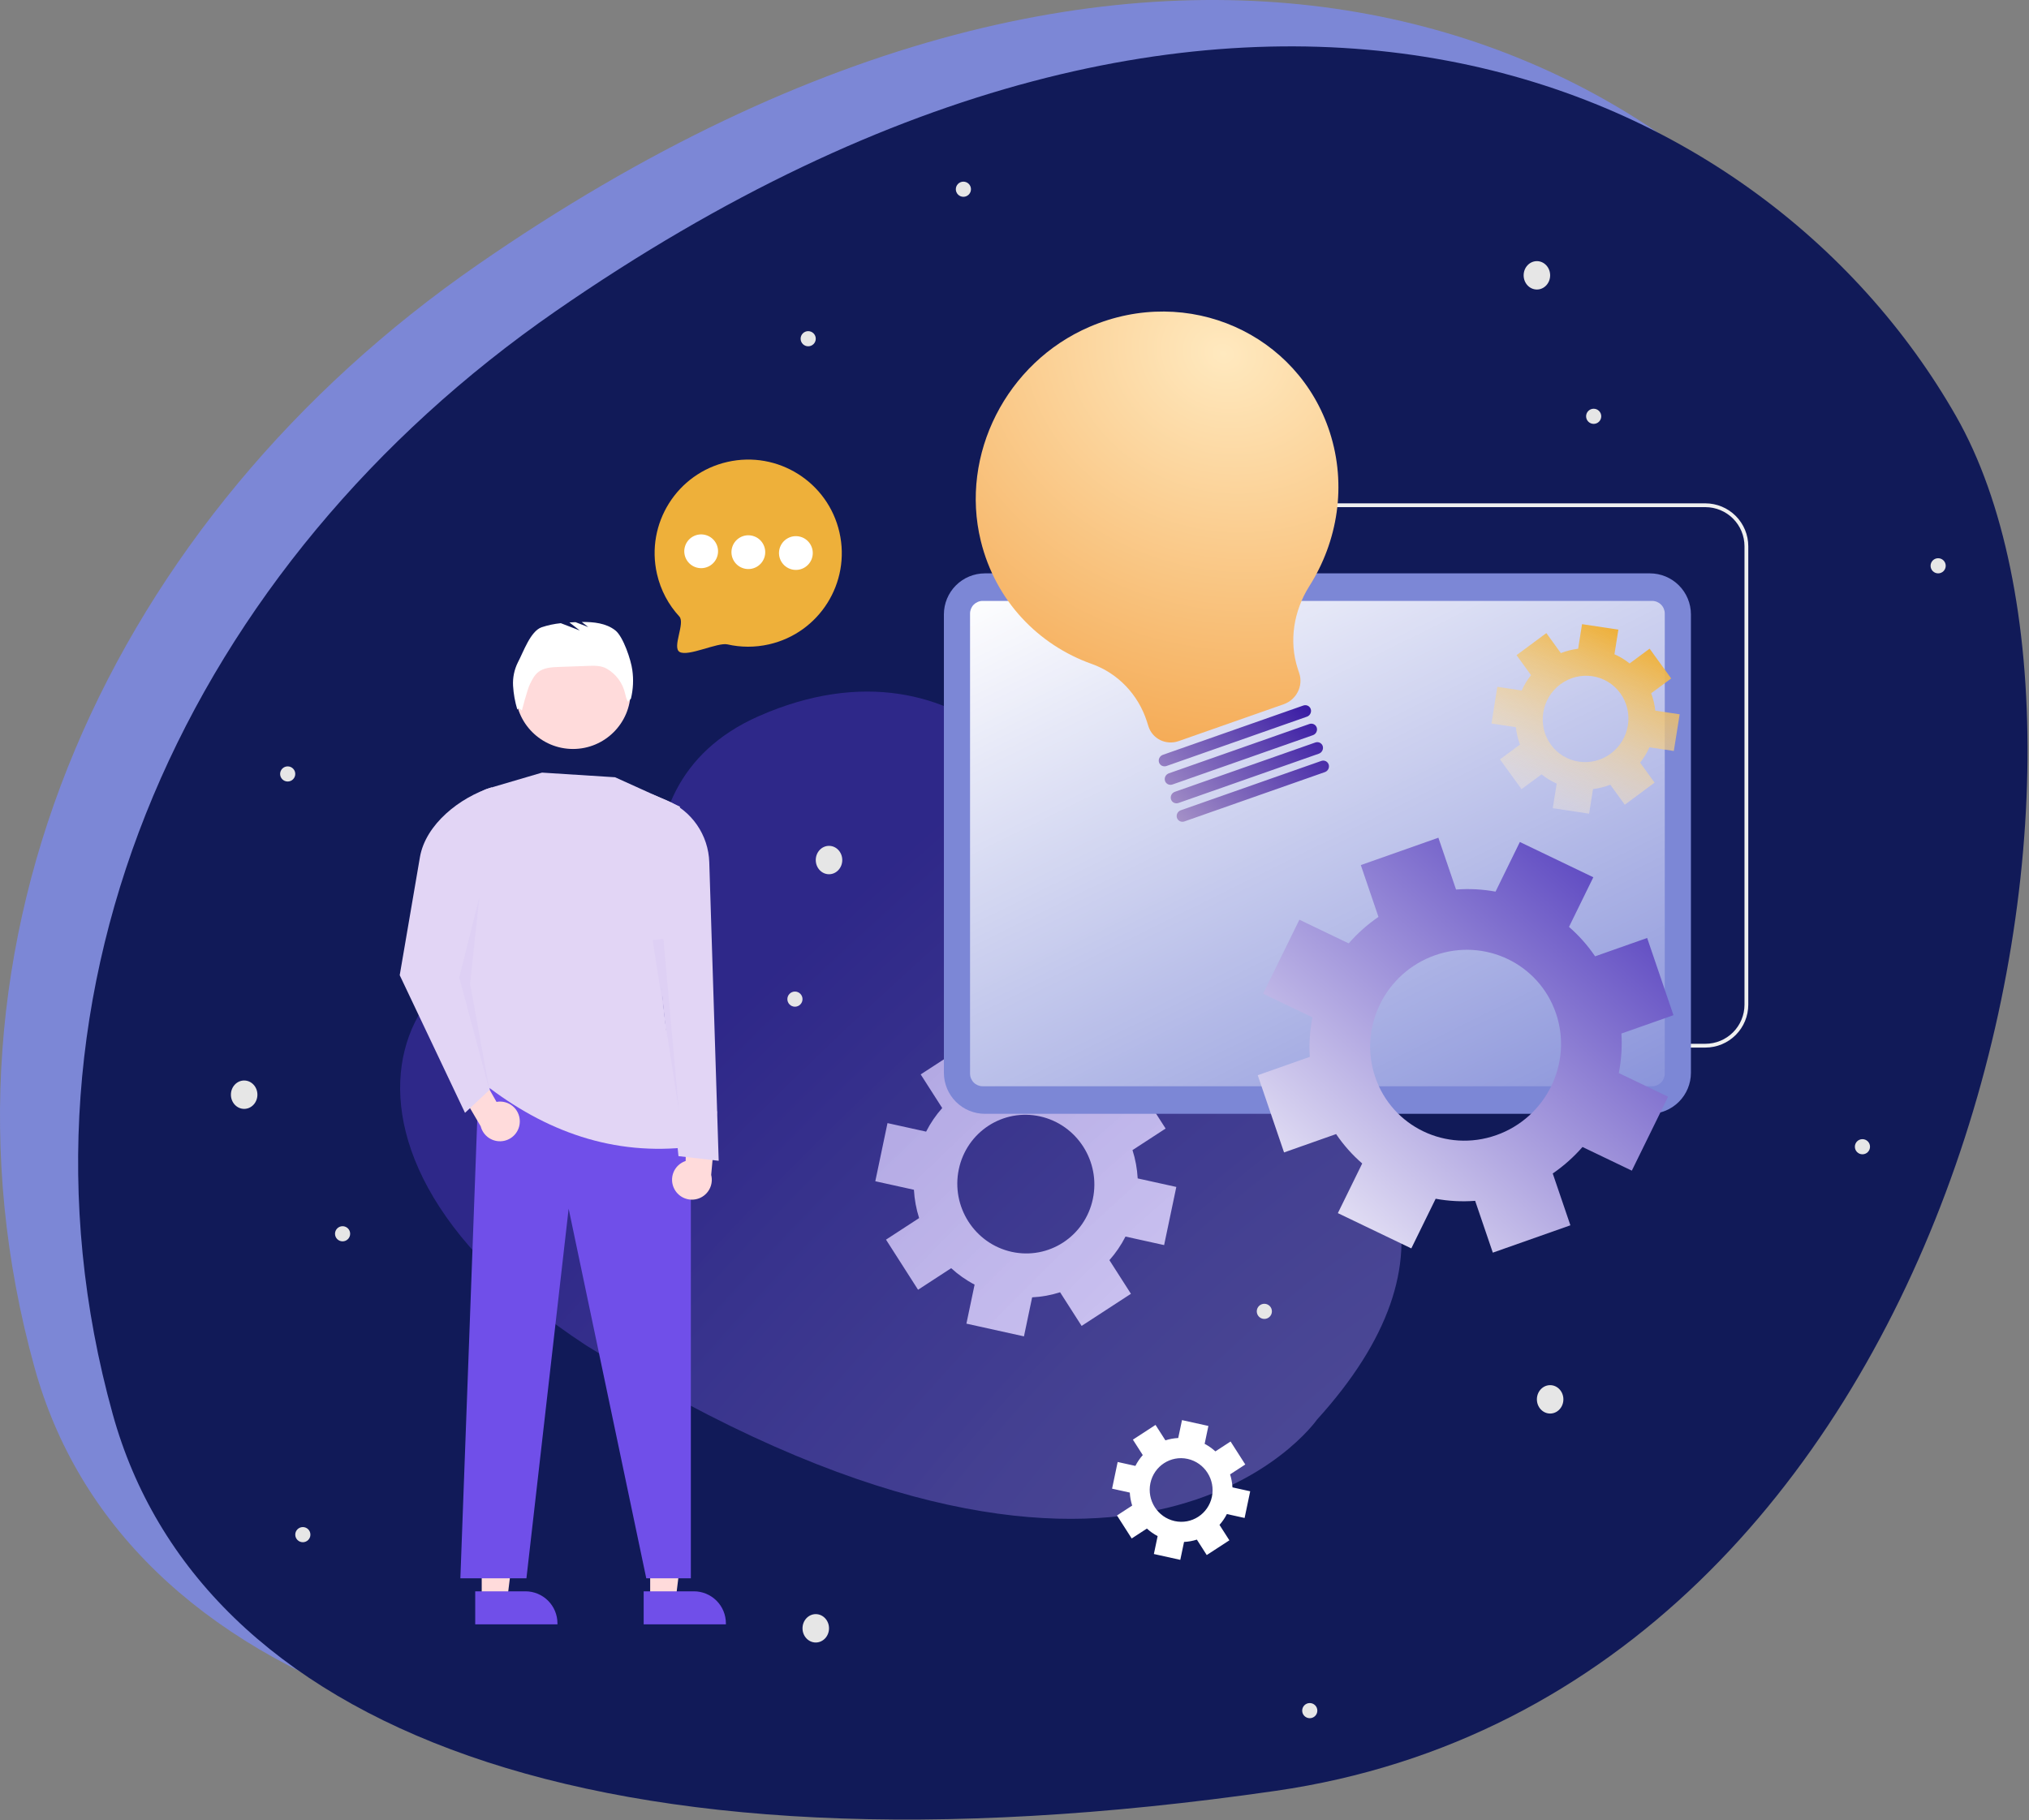 <?xml version="1.0" encoding="UTF-8"?> <svg xmlns="http://www.w3.org/2000/svg" width="1072" height="962" viewBox="0 0 1072 962" fill="none"><rect x="0" y="0" width="1072" height="962" fill="#808080" stroke="none"/> <path d="M18.301 722.875C-44.701 495.873 60.224 272.993 252.224 139.994C609.863 -107.746 888.289 13.222 992.222 195.488C1093.72 373.487 995.801 869.375 632.801 921.875C269.801 974.375 63.712 886.494 18.301 722.875Z" fill="#7C87D6"></path> <path d="M59.577 747.381C-3.425 520.379 101.501 297.499 293.5 164.5C651.139 -83.24 929.565 37.728 1033.5 219.994C1135 397.993 1037.08 893.881 674.077 946.381C311.077 998.881 104.988 910.999 59.577 747.381Z" fill="#111A58"></path> <path d="M569.041 572.617L573.366 552.007L542.964 545.287L538.639 565.897C533.565 566.155 528.607 567.063 523.864 568.583L512.492 550.818L486.435 567.787L497.806 585.552C494.486 589.28 491.622 593.461 489.304 598.021L468.899 593.514L462.455 624.239L482.86 628.747C483.148 633.883 484.077 638.907 485.606 643.705L468.114 655.102L485.05 681.583L502.543 670.186C506.248 673.57 510.4 676.508 514.919 678.871L510.597 699.493L540.999 706.213L545.321 685.592C550.398 685.345 555.353 684.426 560.085 682.909L571.459 700.686L597.517 683.717L586.142 665.94C589.462 662.212 592.326 658.031 594.644 653.47L615.049 657.978L621.493 627.252L601.088 622.745C600.801 617.608 599.872 612.584 598.342 607.786L615.834 596.39L598.898 569.909L581.417 581.302C577.715 577.93 573.563 574.993 569.041 572.617ZM534.48 661.545C514.925 657.218 502.425 637.688 506.575 617.925C510.724 598.162 529.941 585.637 549.497 589.965C569.052 594.292 581.552 613.821 577.402 633.584C573.253 653.348 554.036 665.872 534.48 661.545Z" fill="white"></path> <path d="M406.275 340.519C398.796 342.215 391.326 342.132 384.318 340.527C379.199 339.353 363.485 347.179 359.036 344.513C354.989 342.09 362.139 329.291 358.924 325.799C353.262 319.667 349.083 312.008 347.098 303.28C341.045 276.649 357.719 250.156 384.337 244.103C410.968 238.05 437.461 254.724 443.514 281.342C449.579 307.973 432.906 334.466 406.275 340.519Z" fill="#EEB03A"></path> <path d="M397.687 283.181C392.927 281.905 388.035 284.73 386.759 289.49C385.484 294.249 388.308 299.142 393.068 300.417C397.828 301.693 402.72 298.868 403.996 294.108C405.271 289.348 402.447 284.456 397.687 283.181Z" fill="white"></path> <path d="M372.763 282.716C368.003 281.44 363.111 284.265 361.835 289.025C360.56 293.785 363.385 298.677 368.144 299.952C372.904 301.228 377.797 298.403 379.072 293.643C380.347 288.884 377.523 283.991 372.763 282.716Z" fill="white"></path> <path d="M422.807 283.64C418.047 282.364 413.155 285.189 411.879 289.949C410.604 294.708 413.429 299.601 418.188 300.876C422.948 302.152 427.841 299.327 429.116 294.567C430.391 289.807 427.567 284.915 422.807 283.64Z" fill="white"></path> <path d="M695.834 750.195C772.366 665.878 745.751 593.884 652.014 545.419C558.277 496.954 528.051 576.707 528.051 576.707C528.051 576.707 542.779 529.008 562.245 474.947C578.842 428.924 510.592 330.144 400.924 378.443C313.189 417.082 358.811 523.631 358.811 523.631C358.811 523.631 336.767 518.174 311.409 506.329C222.362 473.826 140.787 600.315 309.655 710.978C598.274 891.125 695.834 750.195 695.834 750.195Z" fill="url(#paint0_radial)"></path> <path d="M254.512 845.352H267.985L274.395 793.385L254.51 793.386L254.512 845.352Z" fill="#FFDBDB"></path> <path d="M251.075 840.952L277.608 840.951H277.609C282.094 840.951 286.394 842.733 289.565 845.904C292.736 849.075 294.518 853.375 294.518 857.86V858.409L251.076 858.411L251.075 840.952Z" fill="#704FE9"></path> <path d="M343.512 845.352H356.985L363.395 793.385L343.51 793.386L343.512 845.352Z" fill="#FFDBDB"></path> <path d="M636.459 763.015L638.444 753.557L624.493 750.474L622.509 759.931C620.18 760.049 617.905 760.466 615.729 761.163L610.511 753.011L598.554 760.798L603.772 768.95C602.249 770.66 600.934 772.579 599.871 774.672L590.508 772.603L587.551 786.702L596.914 788.77C597.046 791.127 597.472 793.433 598.174 795.634L590.147 800.864L597.919 813.015L605.945 807.785C607.645 809.338 609.551 810.686 611.624 811.771L609.641 821.233L623.592 824.317L625.575 814.854C627.904 814.741 630.178 814.319 632.349 813.623L637.569 821.78L649.526 813.994L644.306 805.837C645.83 804.126 647.144 802.208 648.207 800.115L657.571 802.183L660.528 788.085L651.164 786.016C651.032 783.659 650.606 781.354 649.904 779.152L657.931 773.923L650.16 761.772L642.138 767C640.439 765.452 638.534 764.104 636.459 763.015ZM620.6 803.82C611.627 801.834 605.892 792.873 607.796 783.805C609.7 774.736 618.518 768.989 627.491 770.975C636.464 772.96 642.2 781.921 640.296 790.99C638.392 800.059 629.574 805.806 620.6 803.82Z" fill="white"></path> <path d="M340.075 840.952L366.608 840.951H366.609C371.094 840.951 375.394 842.733 378.565 845.904C381.736 849.075 383.518 853.375 383.518 857.86V858.409L340.076 858.411L340.075 840.952Z" fill="#704FE9"></path> <path d="M243.231 834.082H278.132L300.439 638.759L341.453 834.082H365.002V601.166L253.038 567.658L243.231 834.082Z" fill="#704FE9"></path> <path d="M302.74 395.802C319.549 395.802 333.176 382.175 333.176 365.366C333.176 348.556 319.549 334.93 302.74 334.93C285.93 334.93 272.304 348.556 272.304 365.366C272.304 382.175 285.93 395.802 302.74 395.802Z" fill="#FFDBDB"></path> <path d="M255.49 572.563C288.148 598.103 324.196 610.976 365.002 606.07C347.768 545.559 342.656 485.506 359.281 426.274L324.956 410.747L286.373 408.295L258.331 416.543C254.386 417.704 250.932 420.13 248.502 423.447C246.071 426.764 244.798 430.789 244.88 434.9C245.87 485.413 242.511 532.687 255.49 572.563Z" fill="#E2D5F5"></path> <path d="M273.61 350.059C276.538 344.535 280.259 333.525 286.169 331.483C289.451 330.394 292.843 329.672 296.283 329.328L306.329 333.191L300.862 328.939C301.926 328.876 302.99 328.824 304.053 328.784L310.831 331.391L307.363 328.694C313.682 328.629 320.204 329.286 325.101 333.132C329.275 336.412 333.41 348.834 334.079 354.1C334.794 359.137 334.543 364.265 333.342 369.208L331.625 370.841C331.025 369.464 330.573 368.027 330.278 366.554C329.663 363.802 328.481 361.209 326.808 358.939C325.135 356.669 323.007 354.773 320.561 353.371L320.467 353.318C317.589 351.698 314.095 351.772 310.794 351.891L295.115 352.455C291.343 352.591 287.281 352.83 284.34 355.196C282.353 356.794 281.163 359.153 280.031 361.437C278.57 364.387 275.714 375.511 275.714 375.511C275.714 375.511 274.099 373.411 273.324 374.974C272.083 370.897 271.328 366.686 271.075 362.431C270.828 358.157 271.702 353.892 273.61 350.059V350.059Z" fill="white"></path> <path d="M901.025 553.603H549.66C543.652 553.596 537.893 551.206 533.644 546.958C529.396 542.71 527.007 536.951 527 530.943V288.66C527.007 282.652 529.396 276.892 533.644 272.644C537.893 268.396 543.652 266.007 549.66 266H901.025C907.033 266.007 912.792 268.396 917.04 272.644C921.288 276.892 923.678 282.652 923.685 288.66V530.943C923.678 536.951 921.288 542.71 917.04 546.958C912.792 551.206 907.033 553.596 901.025 553.603V553.603ZM549.66 268C544.183 268.006 538.931 270.185 535.058 274.058C531.185 277.931 529.006 283.182 529 288.66V530.943C529.006 536.42 531.185 541.672 535.058 545.545C538.931 549.418 544.183 551.596 549.66 551.603H901.025C906.502 551.596 911.754 549.418 915.627 545.545C919.5 541.672 921.679 536.42 921.685 530.943V288.66C921.679 283.182 919.5 277.931 915.627 274.058C911.754 270.185 906.502 268.006 901.025 268H549.66Z" fill="#F0F0F0"></path> <path d="M498.696 566.943V324.66C498.703 318.917 500.987 313.412 505.047 309.351C509.108 305.291 514.614 303.006 520.356 303H871.721C877.464 303.006 882.969 305.291 887.03 309.351C891.09 313.412 893.375 318.917 893.381 324.66V566.943C893.375 572.686 891.09 578.191 887.03 582.252C882.969 586.312 877.464 588.596 871.721 588.603H520.356C514.614 588.596 509.108 586.312 505.047 582.252C500.987 578.191 498.703 572.686 498.696 566.943V566.943Z" fill="#7C87D6"></path> <path d="M512.516 567.37V324.234C512.518 322.463 513.222 320.766 514.473 319.514C515.725 318.263 517.422 317.559 519.193 317.557H872.885C874.655 317.559 876.352 318.263 877.604 319.514C878.855 320.766 879.56 322.463 879.562 324.234V567.37C879.56 569.14 878.855 570.837 877.604 572.089C876.352 573.34 874.655 574.044 872.885 574.046H519.193C517.422 574.044 515.725 573.34 514.474 572.089C513.222 570.837 512.518 569.14 512.516 567.37Z" fill="url(#paint1_linear)"></path> <path d="M274.633 592.514C274.626 590.989 274.284 589.484 273.633 588.105C272.981 586.726 272.035 585.507 270.861 584.533C269.687 583.559 268.314 582.855 266.839 582.469C265.363 582.083 263.821 582.026 262.321 582.301L244.055 550.039L236.519 565.486L253.975 595.199C254.603 597.688 256.124 599.861 258.247 601.305C260.371 602.749 262.95 603.363 265.496 603.032C268.043 602.701 270.379 601.448 272.063 599.509C273.747 597.571 274.661 595.082 274.633 592.514V592.514Z" fill="#FFDBDB"></path> <path d="M356.304 628.38C355.584 627.036 355.166 625.55 355.081 624.027C354.997 622.505 355.247 620.982 355.815 619.566C356.382 618.151 357.254 616.877 358.367 615.834C359.48 614.792 360.808 614.006 362.258 613.532L362.933 576.465L378.82 587.362L375.744 620.891C376.378 623.379 376.077 626.014 374.899 628.295C373.721 630.577 371.747 632.347 369.35 633.27C366.954 634.193 364.303 634.205 361.898 633.304C359.494 632.403 357.504 630.651 356.304 628.38H356.304Z" fill="#FFDBDB"></path> <path d="M245.683 588.09L258.759 575.831L252.048 509.634L259.812 416.059C242.947 421.359 224.838 435.598 221.855 453.023L211.186 515.355L245.683 588.09Z" fill="#E2D5F5"></path> <path opacity="0.2" d="M253.275 474.082L242.65 516.579L258.759 576.883L248.371 519.848L253.275 474.082Z" fill="#CEBEF3"></path> <path d="M358.464 610.973L379.712 613.425L374.737 455.64C374.515 448.59 372.267 441.753 368.262 435.946C364.257 430.14 358.665 425.609 352.154 422.896L344.57 419.736L346.613 493.698L358.464 610.973Z" fill="#E2D5F5"></path> <path d="M856.656 546.185L884.154 536.491L870.256 495.685L842.759 505.379C838.807 499.561 834.169 494.346 828.962 489.826L841.811 463.602L803.003 444.963L790.154 471.187C783.356 469.938 776.351 469.553 769.288 470.088L759.956 442.703L718.967 457.159L728.298 484.545C722.427 488.577 717.149 493.287 712.571 498.545L686.513 486.037L667.349 525.11L693.407 537.619C692.065 544.435 691.574 551.46 692.025 558.506L664.516 568.212L678.414 609.018L705.922 599.312C709.863 605.142 714.512 610.345 719.708 614.854L706.847 641.09L745.654 659.729L758.516 633.493C765.313 634.742 772.319 635.127 779.381 634.592L788.713 661.977L829.703 647.521L820.371 620.135C826.243 616.103 831.52 611.393 836.098 606.134L862.157 618.643L881.321 579.57L855.274 567.073C856.604 560.268 857.096 553.243 856.656 546.185ZM726.587 569.201C717.653 542.95 731.779 514.123 758.148 504.829C784.517 495.536 813.148 509.275 822.082 535.525C831.017 561.776 816.89 590.603 790.522 599.897C764.153 609.191 735.521 595.452 726.587 569.201Z" fill="url(#paint2_linear)"></path> <path d="M872.379 366.361L882.945 358.541L871.552 342.797L860.986 350.616C858.512 348.632 855.823 346.999 852.981 345.741L855.045 332.738L835.852 329.845L833.788 342.848C830.694 343.21 827.623 343.972 824.651 345.138L817.003 334.572L801.253 346.231L808.901 356.797C806.905 359.312 805.255 362.041 803.978 364.913L791.092 362.974L788.008 382.35L800.894 384.289C801.219 387.404 801.937 390.497 803.065 393.473L792.496 401.299L803.889 417.044L814.458 409.218C816.928 411.208 819.621 412.835 822.457 414.09L820.389 427.099L839.582 429.992L841.649 416.982C844.744 416.621 847.814 415.859 850.787 414.693L858.435 425.258L874.185 413.6L866.536 403.034C868.533 400.519 870.183 397.79 871.46 394.918L884.346 396.857L887.43 377.481L874.55 375.545C874.222 372.436 873.503 369.344 872.379 366.361ZM819.375 393.505C812.049 383.376 814.319 369.082 824.451 361.585C834.584 354.088 848.742 356.216 856.068 366.346C863.395 376.475 861.125 390.769 850.993 398.266C840.86 405.763 826.702 403.634 819.375 393.505Z" fill="url(#paint3_linear)"></path> <path opacity="0.2" d="M350.509 496.113L358.71 587.175L344.823 496.748L350.509 496.113Z" fill="#CEBEF3"></path> <path d="M702.578 228.422C685.769 176.42 627.806 150.26 575.626 172.723C531.736 191.608 507.039 240.272 518.181 285.817C525.979 317.671 548.714 340.888 576.802 350.859C590.763 355.825 601.394 367.141 605.942 381.233L606.791 383.914C608.927 390.523 616.088 393.975 622.77 391.629L678.257 372.148C684.938 369.802 688.618 362.529 686.482 355.919L685.612 353.259C680.945 338.793 683.464 322.956 691.76 309.775C706.78 286.085 711.634 256.48 702.578 228.422Z" fill="url(#paint4_radial)"></path> <path fill-rule="evenodd" clip-rule="evenodd" d="M616.287 404.805L690.494 378.743C692.133 378.178 693.042 376.37 692.529 374.749C691.995 373.107 690.235 372.275 688.596 372.84L614.389 398.902C612.729 399.488 611.842 401.275 612.355 402.896C612.889 404.538 614.649 405.37 616.287 404.805ZM619.452 414.574L693.659 388.512C695.298 387.947 696.207 386.14 695.693 384.518C695.159 382.876 693.399 382.044 691.761 382.61L617.554 408.671C615.894 409.258 615.006 411.044 615.519 412.665C616.054 414.307 617.813 415.139 619.452 414.574ZM696.826 398.284L622.619 424.346C620.981 424.911 619.221 424.079 618.687 422.437C618.173 420.815 619.062 419.029 620.721 418.443L694.929 392.381C696.567 391.815 698.327 392.647 698.861 394.289C699.353 395.932 698.445 397.698 696.826 398.284ZM625.761 434.095L699.968 408.032C701.606 407.467 702.515 405.701 702.002 404.038C701.468 402.397 699.709 401.565 698.07 402.13L623.863 428.192C622.203 428.778 621.315 430.564 621.829 432.186C622.363 433.828 624.122 434.66 625.761 434.095Z" fill="url(#paint5_linear)"></path> <path d="M812 153C815.866 153 819 149.642 819 145.5C819 141.358 815.866 138 812 138C808.134 138 805 141.358 805 145.5C805 149.642 808.134 153 812 153Z" fill="#E6E6E6"></path> <path d="M129 586C132.866 586 136 582.642 136 578.5C136 574.358 132.866 571 129 571C125.134 571 122 574.358 122 578.5C122 582.642 125.134 586 129 586Z" fill="#E6E6E6"></path> <path d="M819 747C822.866 747 826 743.642 826 739.5C826 735.358 822.866 732 819 732C815.134 732 812 735.358 812 739.5C812 743.642 815.134 747 819 747Z" fill="#E6E6E6"></path> <path d="M438 462C441.866 462 445 458.642 445 454.5C445 450.358 441.866 447 438 447C434.134 447 431 450.358 431 454.5C431 458.642 434.134 462 438 462Z" fill="#E6E6E6"></path> <path d="M431 868C434.866 868 438 864.642 438 860.5C438 856.358 434.866 853 431 853C427.134 853 424 856.358 424 860.5C424 864.642 427.134 868 431 868Z" fill="#E6E6E6"></path> <path d="M152 413C154.209 413 156 411.209 156 409C156 406.791 154.209 405 152 405C149.791 405 148 406.791 148 409C148 411.209 149.791 413 152 413Z" fill="#E6E6E6"></path> <path d="M509 104C511.209 104 513 102.209 513 100C513 97.791 511.209 96 509 96C506.791 96 505 97.791 505 100C505 102.209 506.791 104 509 104Z" fill="#E6E6E6"></path> <path d="M420 532C422.209 532 424 530.209 424 528C424 525.791 422.209 524 420 524C417.791 524 416 525.791 416 528C416 530.209 417.791 532 420 532Z" fill="#E6E6E6"></path> <path d="M1024 303C1026.21 303 1028 301.209 1028 299C1028 296.791 1026.21 295 1024 295C1021.79 295 1020 296.791 1020 299C1020 301.209 1021.79 303 1024 303Z" fill="#E6E6E6"></path> <path d="M842 224C844.209 224 846 222.209 846 220C846 217.791 844.209 216 842 216C839.791 216 838 217.791 838 220C838 222.209 839.791 224 842 224Z" fill="#E6E6E6"></path> <path d="M427 183C429.209 183 431 181.209 431 179C431 176.791 429.209 175 427 175C424.791 175 423 176.791 423 179C423 181.209 424.791 183 427 183Z" fill="#E6E6E6"></path> <path d="M181 656C183.209 656 185 654.209 185 652C185 649.791 183.209 648 181 648C178.791 648 177 649.791 177 652C177 654.209 178.791 656 181 656Z" fill="#E6E6E6"></path> <path d="M160 815C162.209 815 164 813.209 164 811C164 808.791 162.209 807 160 807C157.791 807 156 808.791 156 811C156 813.209 157.791 815 160 815Z" fill="#E6E6E6"></path> <path d="M692 908C694.209 908 696 906.209 696 904C696 901.791 694.209 900 692 900C689.791 900 688 901.791 688 904C688 906.209 689.791 908 692 908Z" fill="#E6E6E6"></path> <path d="M668 697C670.209 697 672 695.209 672 693C672 690.791 670.209 689 668 689C665.791 689 664 690.791 664 693C664 695.209 665.791 697 668 697Z" fill="#E6E6E6"></path> <path d="M984 610C986.209 610 988 608.209 988 606C988 603.791 986.209 602 984 602C981.791 602 980 603.791 980 606C980 608.209 981.791 610 984 610Z" fill="#E6E6E6"></path> <defs> <radialGradient id="paint0_radial" cx="0" cy="0" r="1" gradientUnits="userSpaceOnUse" gradientTransform="translate(720.891 790.577) rotate(-132.97) scale(414.199 1060.51)"> <stop stop-color="#A793F1" stop-opacity="0.4"></stop> <stop offset="1" stop-color="#4B36B9" stop-opacity="0.5"></stop> </radialGradient> <linearGradient id="paint1_linear" x1="606.5" y1="266.5" x2="803.5" y2="665.5" gradientUnits="userSpaceOnUse"> <stop stop-color="white"></stop> <stop offset="1" stop-color="white" stop-opacity="0"></stop> <stop offset="1" stop-color="white" stop-opacity="0"></stop> </linearGradient> <linearGradient id="paint2_linear" x1="851.895" y1="473.525" x2="667.924" y2="677.143" gradientUnits="userSpaceOnUse"> <stop stop-color="#624EC3"></stop> <stop offset="1" stop-color="white"></stop> </linearGradient> <linearGradient id="paint3_linear" x1="860.705" y1="335.679" x2="808.391" y2="447.791" gradientUnits="userSpaceOnUse"> <stop stop-color="#EEB03A"></stop> <stop offset="1" stop-color="white" stop-opacity="0.2"></stop> </linearGradient> <radialGradient id="paint4_radial" cx="0" cy="0" r="1" gradientUnits="userSpaceOnUse" gradientTransform="translate(645.991 186.708) rotate(109.376) scale(247.495 285.661)"> <stop stop-color="#FFE9BF"></stop> <stop offset="1" stop-color="#F3A043"></stop> </radialGradient> <linearGradient id="paint5_linear" x1="689.525" y1="371.266" x2="620.55" y2="442.118" gradientUnits="userSpaceOnUse"> <stop stop-color="#391BA4"></stop> <stop offset="1" stop-color="#AD9ACA"></stop> </linearGradient> </defs> </svg> 